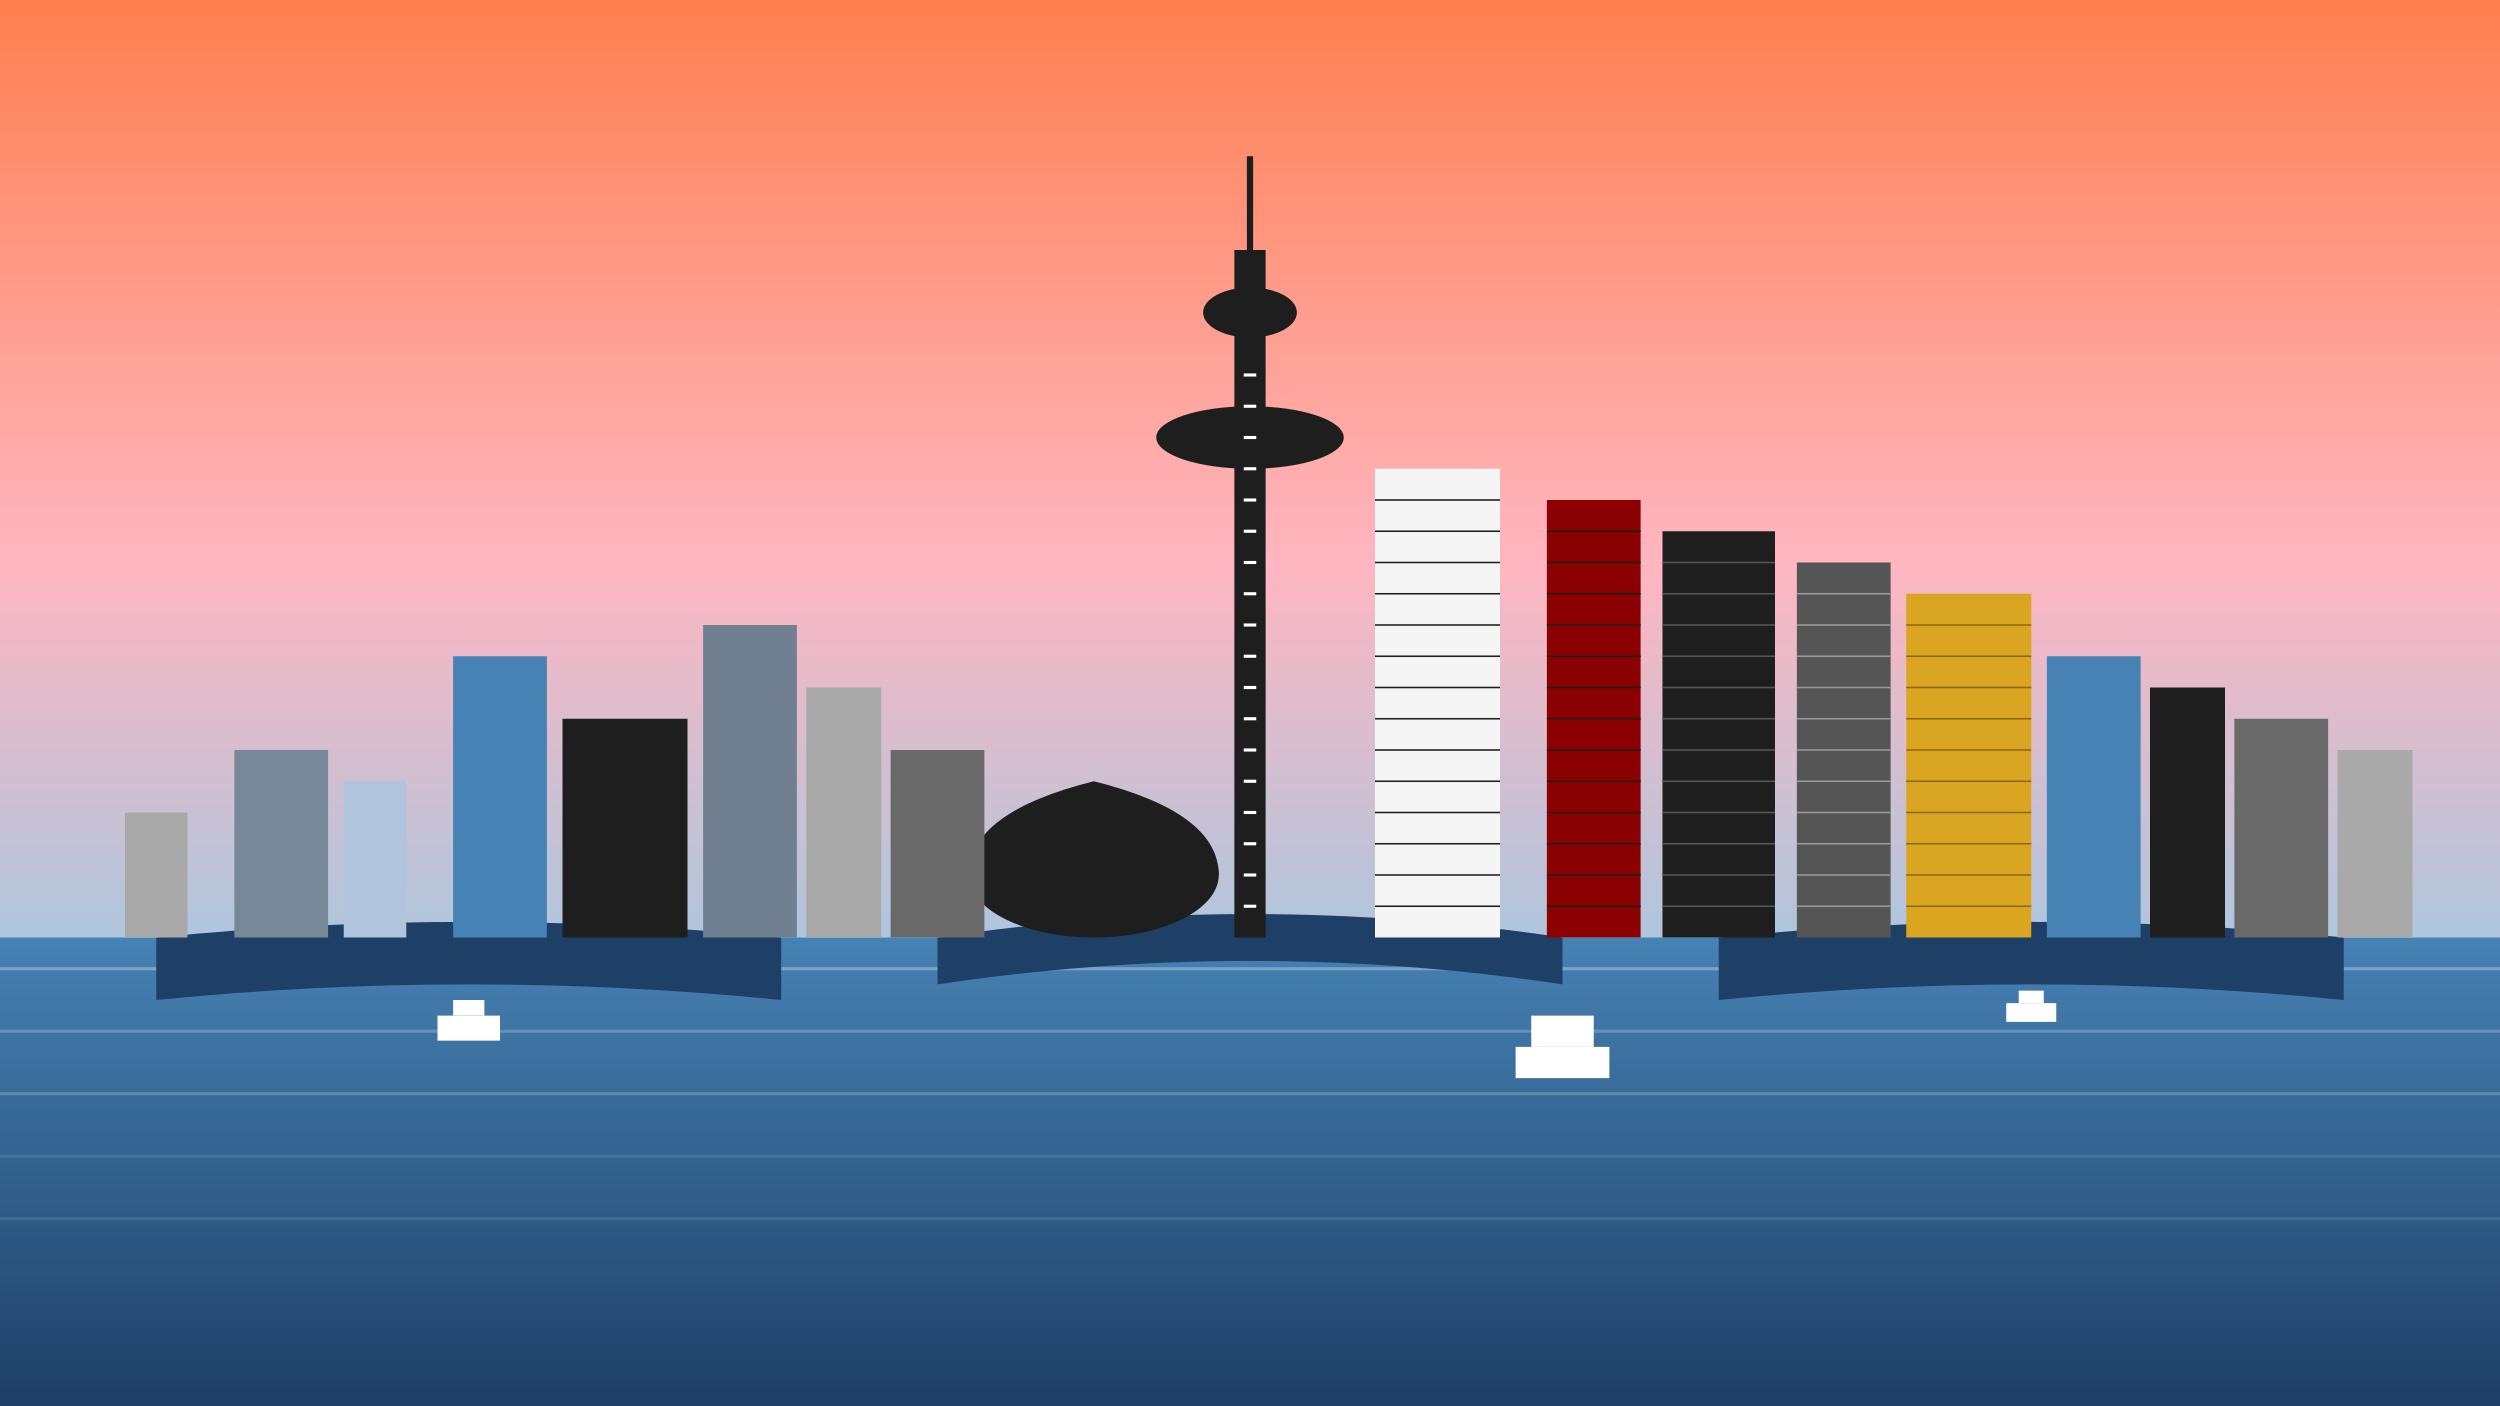 <?xml version="1.0" encoding="UTF-8"?>
<svg width="800" height="450" viewBox="0 0 800 450" xmlns="http://www.w3.org/2000/svg">
  <rect x="0" y="0" width="800" height="450" fill="#333333" stroke="none"/>
  <!-- Sky gradient -->
  <defs>
    <linearGradient id="skyGradient" x1="0%" y1="0%" x2="0%" y2="100%">
      <stop offset="0%" stop-color="#FF7F50"/>
      <stop offset="40%" stop-color="#FFB6C1"/>
      <stop offset="80%" stop-color="#87CEEB"/>
    </linearGradient>
    
    <!-- Lake Ontario gradient -->
    <linearGradient id="waterGradient" x1="0%" y1="0%" x2="0%" y2="100%">
      <stop offset="0%" stop-color="#4682B4"/>
      <stop offset="100%" stop-color="#1E3F66"/>
    </linearGradient>
  </defs>
  
  <!-- Background -->
  <rect width="800" height="450" fill="url(#skyGradient)"/>
  
  <!-- Lake Ontario -->
  <rect x="0" y="300" width="800" height="150" fill="url(#waterGradient)"/>
  
  <!-- Lake reflections -->
  <path d="M0,310 L800,310" stroke="white" stroke-width="1" opacity="0.3"/>
  <path d="M0,330 L800,330" stroke="white" stroke-width="1" opacity="0.2"/>
  <path d="M0,350 L800,350" stroke="white" stroke-width="1" opacity="0.2"/>
  <path d="M0,370 L800,370" stroke="white" stroke-width="1" opacity="0.1"/>
  <path d="M0,390 L800,390" stroke="white" stroke-width="1" opacity="0.1"/>
  
  <!-- Toronto Islands silhouette -->
  <path d="M50,300 Q150,290 250,300 L250,320 Q150,310 50,320 Z" fill="#1E3F66"/>
  <path d="M300,300 Q400,285 500,300 L500,315 Q400,300 300,315 Z" fill="#1E3F66"/>
  <path d="M550,300 Q650,290 750,300 L750,320 Q650,310 550,320 Z" fill="#1E3F66"/>
  
  <!-- Toronto skyline -->
  <g>
    <!-- CN Tower -->
    <g transform="translate(400, 300)">
      <!-- Main shaft -->
      <rect x="-5" y="-220" width="10" height="220" fill="#1E1E1E"/>
      
      <!-- SkyPod -->
      <ellipse cx="0" cy="-160" rx="30" ry="10" fill="#1E1E1E"/>
      
      <!-- Observation deck -->
      <ellipse cx="0" cy="-200" rx="15" ry="8" fill="#1E1E1E"/>
      
      <!-- Antenna -->
      <rect x="-1" y="-250" width="2" height="30" fill="#1E1E1E"/>
      
      <!-- Windows/lights -->
      <line x1="-2" y1="-180" x2="2" y2="-180" stroke="white" stroke-width="1"/>
      <line x1="-2" y1="-170" x2="2" y2="-170" stroke="white" stroke-width="1"/>
      <line x1="-2" y1="-160" x2="2" y2="-160" stroke="white" stroke-width="1"/>
      <line x1="-2" y1="-150" x2="2" y2="-150" stroke="white" stroke-width="1"/>
      <line x1="-2" y1="-140" x2="2" y2="-140" stroke="white" stroke-width="1"/>
      <line x1="-2" y1="-130" x2="2" y2="-130" stroke="white" stroke-width="1"/>
      <line x1="-2" y1="-120" x2="2" y2="-120" stroke="white" stroke-width="1"/>
      <line x1="-2" y1="-110" x2="2" y2="-110" stroke="white" stroke-width="1"/>
      <line x1="-2" y1="-100" x2="2" y2="-100" stroke="white" stroke-width="1"/>
      <line x1="-2" y1="-90" x2="2" y2="-90" stroke="white" stroke-width="1"/>
      <line x1="-2" y1="-80" x2="2" y2="-80" stroke="white" stroke-width="1"/>
      <line x1="-2" y1="-70" x2="2" y2="-70" stroke="white" stroke-width="1"/>
      <line x1="-2" y1="-60" x2="2" y2="-60" stroke="white" stroke-width="1"/>
      <line x1="-2" y1="-50" x2="2" y2="-50" stroke="white" stroke-width="1"/>
      <line x1="-2" y1="-40" x2="2" y2="-40" stroke="white" stroke-width="1"/>
      <line x1="-2" y1="-30" x2="2" y2="-30" stroke="white" stroke-width="1"/>
      <line x1="-2" y1="-20" x2="2" y2="-20" stroke="white" stroke-width="1"/>
      <line x1="-2" y1="-10" x2="2" y2="-10" stroke="white" stroke-width="1"/>
    </g>
    
    <!-- Rogers Centre (SkyDome) -->
    <g transform="translate(350, 300)">
      <ellipse cx="0" cy="-20" rx="40" ry="20" fill="#1E1E1E"/>
      <path d="M-40,-20 Q-40,-40 0,-50 Q40,-40 40,-20" fill="#1E1E1E"/>
    </g>
    
    <!-- First Canadian Place -->
    <g transform="translate(460, 300)">
      <rect x="-20" y="-150" width="40" height="150" fill="#F5F5F5"/>
      <g fill="none" stroke="#1E1E1E" stroke-width="0.5">
        <line x1="-20" y1="-140" x2="20" y2="-140"/>
        <line x1="-20" y1="-130" x2="20" y2="-130"/>
        <line x1="-20" y1="-120" x2="20" y2="-120"/>
        <line x1="-20" y1="-110" x2="20" y2="-110"/>
        <line x1="-20" y1="-100" x2="20" y2="-100"/>
        <line x1="-20" y1="-90" x2="20" y2="-90"/>
        <line x1="-20" y1="-80" x2="20" y2="-80"/>
        <line x1="-20" y1="-70" x2="20" y2="-70"/>
        <line x1="-20" y1="-60" x2="20" y2="-60"/>
        <line x1="-20" y1="-50" x2="20" y2="-50"/>
        <line x1="-20" y1="-40" x2="20" y2="-40"/>
        <line x1="-20" y1="-30" x2="20" y2="-30"/>
        <line x1="-20" y1="-20" x2="20" y2="-20"/>
        <line x1="-20" y1="-10" x2="20" y2="-10"/>
      </g>
    </g>
    
    <!-- Scotia Plaza -->
    <g transform="translate(510, 300)">
      <rect x="-15" y="-140" width="30" height="140" fill="#8B0000"/>
      <g fill="none" stroke="#1E1E1E" stroke-width="0.5">
        <line x1="-15" y1="-130" x2="15" y2="-130"/>
        <line x1="-15" y1="-120" x2="15" y2="-120"/>
        <line x1="-15" y1="-110" x2="15" y2="-110"/>
        <line x1="-15" y1="-100" x2="15" y2="-100"/>
        <line x1="-15" y1="-90" x2="15" y2="-90"/>
        <line x1="-15" y1="-80" x2="15" y2="-80"/>
        <line x1="-15" y1="-70" x2="15" y2="-70"/>
        <line x1="-15" y1="-60" x2="15" y2="-60"/>
        <line x1="-15" y1="-50" x2="15" y2="-50"/>
        <line x1="-15" y1="-40" x2="15" y2="-40"/>
        <line x1="-15" y1="-30" x2="15" y2="-30"/>
        <line x1="-15" y1="-20" x2="15" y2="-20"/>
        <line x1="-15" y1="-10" x2="15" y2="-10"/>
      </g>
    </g>
    
    <!-- TD Canada Trust Tower -->
    <g transform="translate(550, 300)">
      <rect x="-18" y="-130" width="36" height="130" fill="#1E1E1E"/>
      <g fill="none" stroke="#555555" stroke-width="0.5">
        <line x1="-18" y1="-120" x2="18" y2="-120"/>
        <line x1="-18" y1="-110" x2="18" y2="-110"/>
        <line x1="-18" y1="-100" x2="18" y2="-100"/>
        <line x1="-18" y1="-90" x2="18" y2="-90"/>
        <line x1="-18" y1="-80" x2="18" y2="-80"/>
        <line x1="-18" y1="-70" x2="18" y2="-70"/>
        <line x1="-18" y1="-60" x2="18" y2="-60"/>
        <line x1="-18" y1="-50" x2="18" y2="-50"/>
        <line x1="-18" y1="-40" x2="18" y2="-40"/>
        <line x1="-18" y1="-30" x2="18" y2="-30"/>
        <line x1="-18" y1="-20" x2="18" y2="-20"/>
        <line x1="-18" y1="-10" x2="18" y2="-10"/>
      </g>
    </g>
    
    <!-- Commerce Court West -->
    <g transform="translate(590, 300)">
      <rect x="-15" y="-120" width="30" height="120" fill="#555555"/>
      <g fill="none" stroke="#999999" stroke-width="0.5">
        <line x1="-15" y1="-110" x2="15" y2="-110"/>
        <line x1="-15" y1="-100" x2="15" y2="-100"/>
        <line x1="-15" y1="-90" x2="15" y2="-90"/>
        <line x1="-15" y1="-80" x2="15" y2="-80"/>
        <line x1="-15" y1="-70" x2="15" y2="-70"/>
        <line x1="-15" y1="-60" x2="15" y2="-60"/>
        <line x1="-15" y1="-50" x2="15" y2="-50"/>
        <line x1="-15" y1="-40" x2="15" y2="-40"/>
        <line x1="-15" y1="-30" x2="15" y2="-30"/>
        <line x1="-15" y1="-20" x2="15" y2="-20"/>
        <line x1="-15" y1="-10" x2="15" y2="-10"/>
      </g>
    </g>
    
    <!-- Royal Bank Plaza -->
    <g transform="translate(630, 300)">
      <rect x="-20" y="-110" width="40" height="110" fill="#DAA520"/>
      <g fill="none" stroke="#8B6914" stroke-width="0.5">
        <line x1="-20" y1="-100" x2="20" y2="-100"/>
        <line x1="-20" y1="-90" x2="20" y2="-90"/>
        <line x1="-20" y1="-80" x2="20" y2="-80"/>
        <line x1="-20" y1="-70" x2="20" y2="-70"/>
        <line x1="-20" y1="-60" x2="20" y2="-60"/>
        <line x1="-20" y1="-50" x2="20" y2="-50"/>
        <line x1="-20" y1="-40" x2="20" y2="-40"/>
        <line x1="-20" y1="-30" x2="20" y2="-30"/>
        <line x1="-20" y1="-20" x2="20" y2="-20"/>
        <line x1="-20" y1="-10" x2="20" y2="-10"/>
      </g>
    </g>
    
    <!-- Other downtown buildings -->
    <g transform="translate(670, 300)">
      <rect x="-15" y="-90" width="30" height="90" fill="#4682B4"/>
    </g>
    
    <g transform="translate(700, 300)">
      <rect x="-12" y="-80" width="24" height="80" fill="#1E1E1E"/>
    </g>
    
    <g transform="translate(730, 300)">
      <rect x="-15" y="-70" width="30" height="70" fill="#696969"/>
    </g>
    
    <g transform="translate(760, 300)">
      <rect x="-12" y="-60" width="24" height="60" fill="#A9A9A9"/>
    </g>
    
    <!-- Left side buildings -->
    <g transform="translate(300, 300)">
      <rect x="-15" y="-60" width="30" height="60" fill="#696969"/>
    </g>
    
    <g transform="translate(270, 300)">
      <rect x="-12" y="-80" width="24" height="80" fill="#A9A9A9"/>
    </g>
    
    <g transform="translate(240, 300)">
      <rect x="-15" y="-100" width="30" height="100" fill="#708090"/>
    </g>
    
    <g transform="translate(200, 300)">
      <rect x="-20" y="-70" width="40" height="70" fill="#1E1E1E"/>
    </g>
    
    <g transform="translate(160, 300)">
      <rect x="-15" y="-90" width="30" height="90" fill="#4682B4"/>
    </g>
    
    <g transform="translate(120, 300)">
      <rect x="-10" y="-50" width="20" height="50" fill="#B0C4DE"/>
    </g>
    
    <g transform="translate(90, 300)">
      <rect x="-15" y="-60" width="30" height="60" fill="#778899"/>
    </g>
    
    <g transform="translate(50, 300)">
      <rect x="-10" y="-40" width="20" height="40" fill="#A9A9A9"/>
    </g>
  </g>
  
  <!-- Small boats on the water -->
  <g>
    <g transform="translate(150, 330)">
      <rect x="-10" y="-5" width="20" height="8" fill="white"/>
      <rect x="-5" y="-10" width="10" height="5" fill="white"/>
    </g>
    
    <g transform="translate(500, 340)">
      <rect x="-15" y="-5" width="30" height="10" fill="white"/>
      <rect x="-10" y="-15" width="20" height="10" fill="white"/>
    </g>
    
    <g transform="translate(650, 325)">
      <rect x="-8" y="-4" width="16" height="6" fill="white"/>
      <rect x="-4" y="-8" width="8" height="4" fill="white"/>
    </g>
  </g>
</svg>